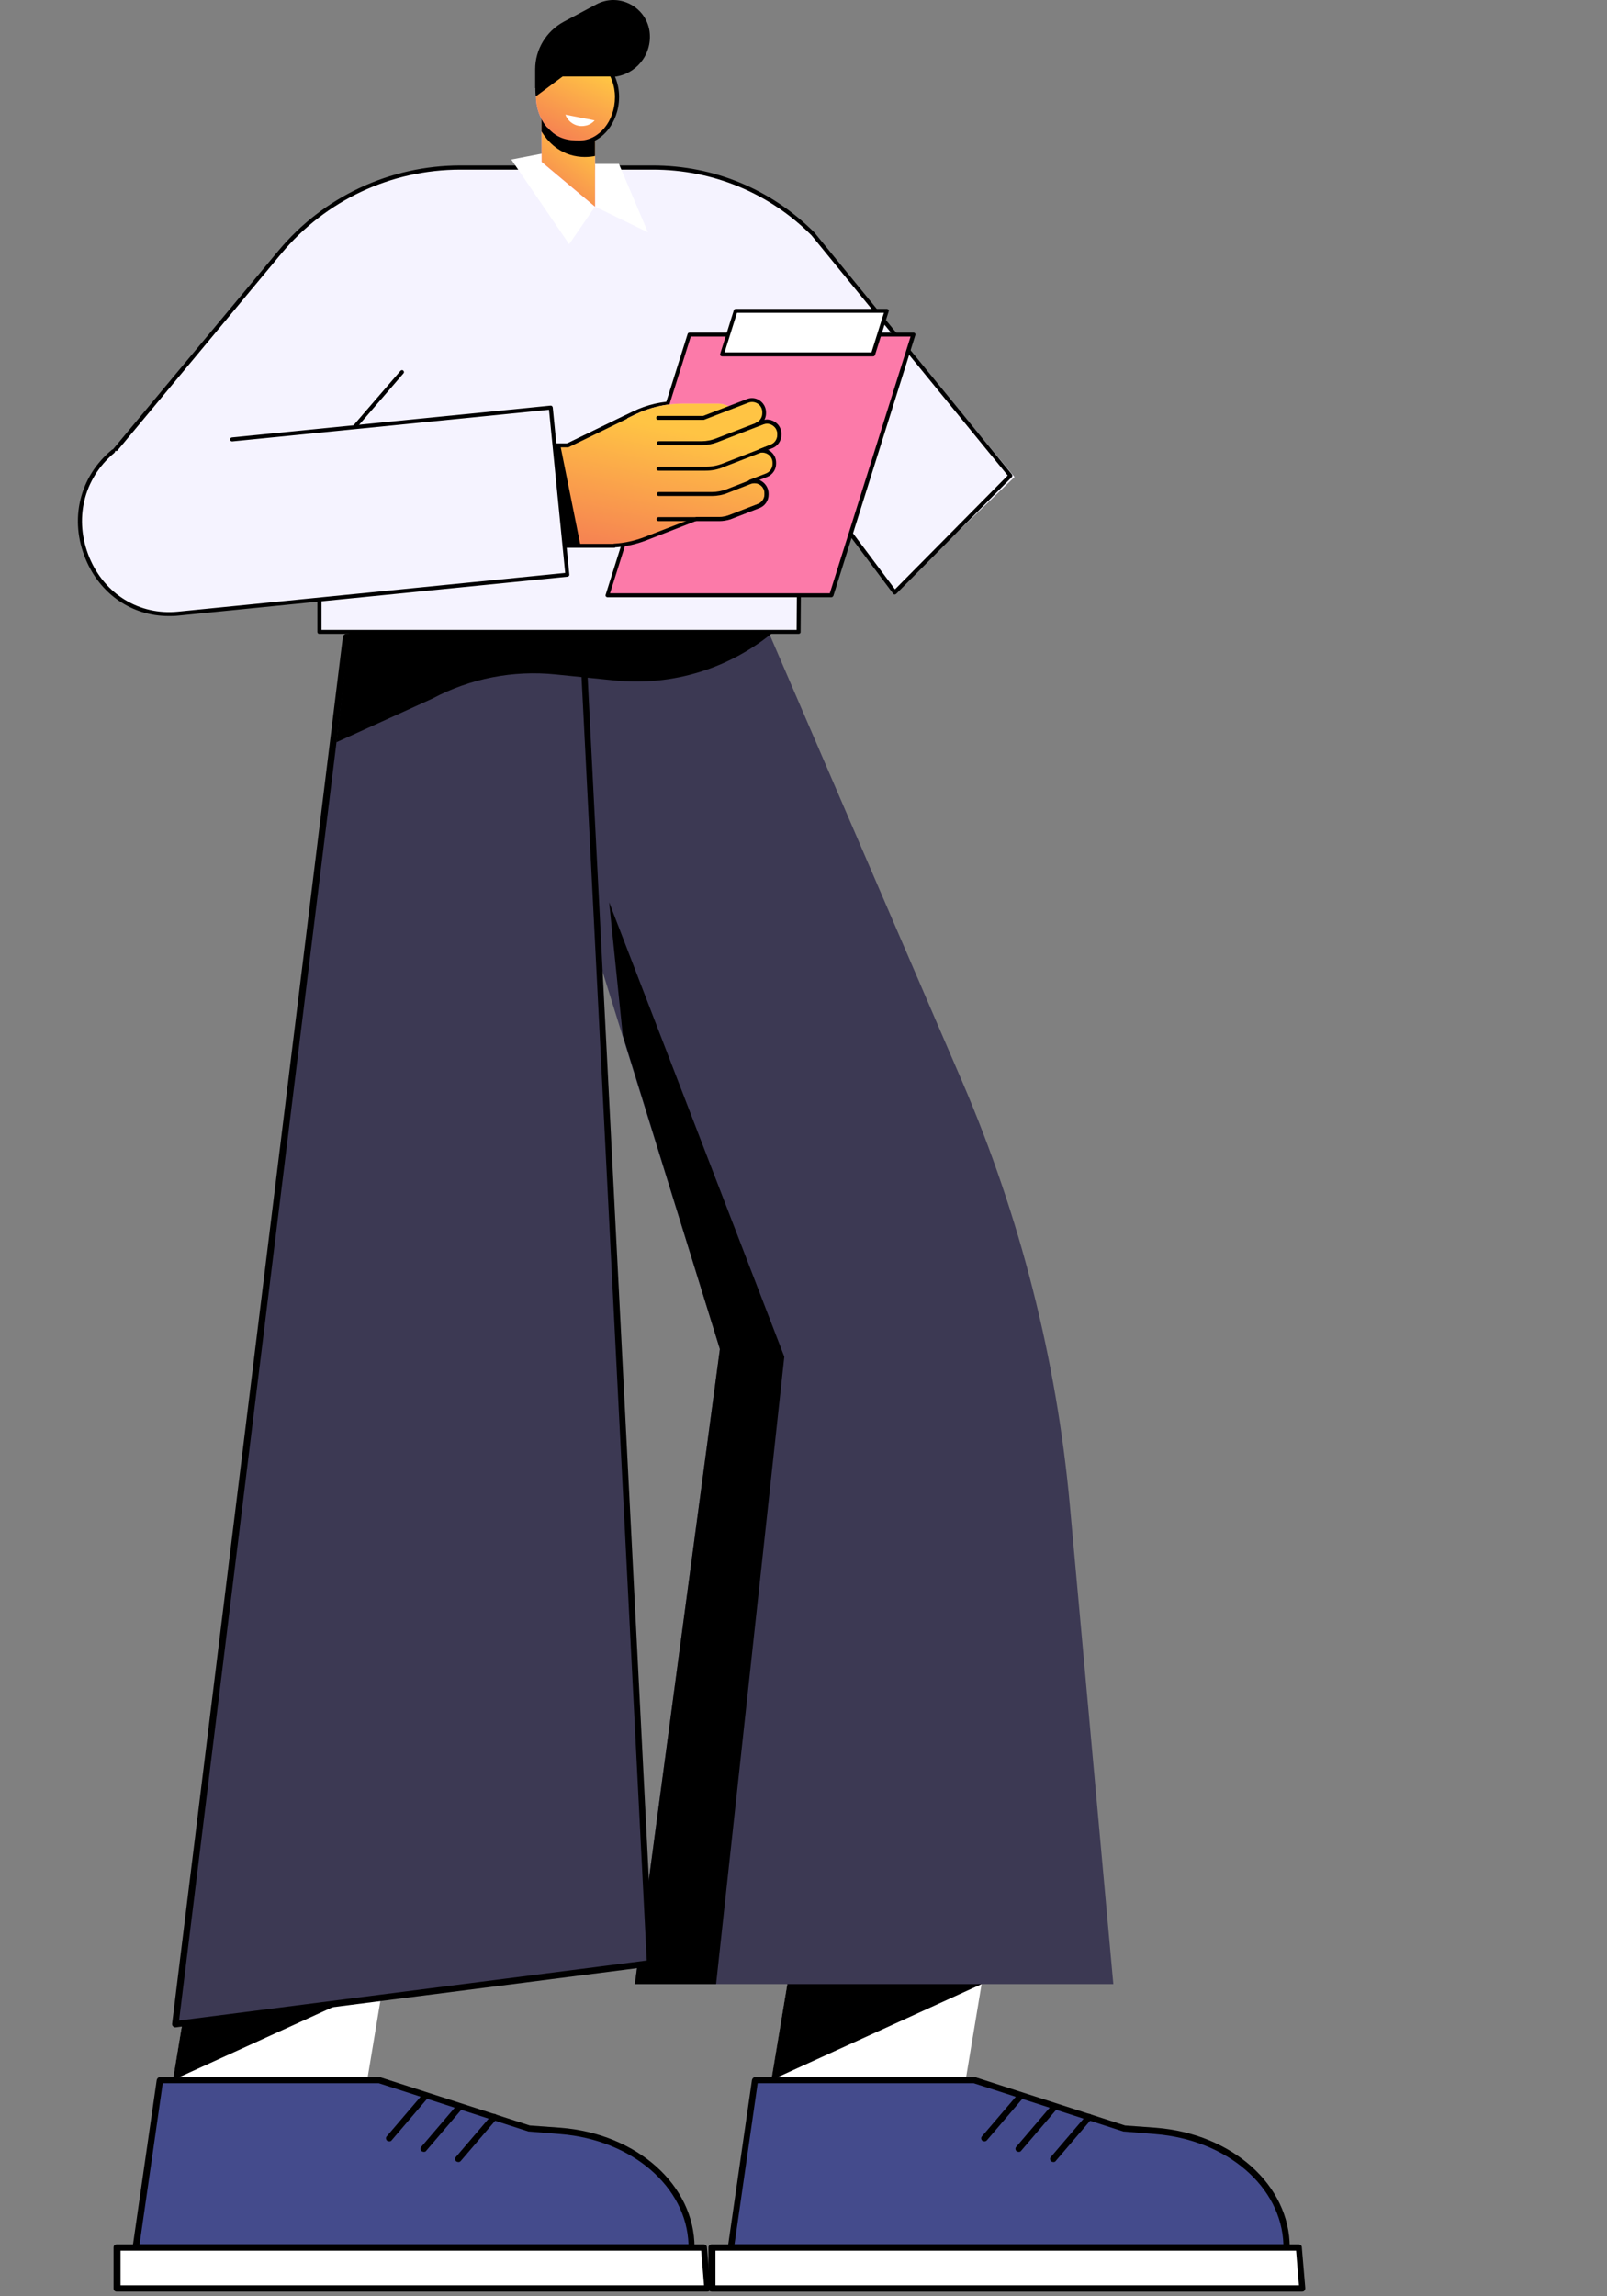 <?xml version="1.0" encoding="UTF-8"?> <svg xmlns="http://www.w3.org/2000/svg" width="301" height="430" viewBox="0 0 301 430" fill="none"><rect x="0" y="0" width="301" height="430" fill="#808080" stroke="none"/> <path d="M177.811 407.897H141.439L154.395 329.999H190.766L177.811 407.897Z" fill="white"></path> <path d="M183.875 371.537L144.473 389.509L154.397 329.999H190.769L183.875 371.537Z" fill="black"></path> <path d="M241.042 420.871H136.92L141.437 389.568H182.503L210.613 398.614L216.438 399.09C230.404 400.102 241.042 409.564 241.042 420.871Z" fill="#444B8C"></path> <path d="M241.044 421.465H136.922C136.744 421.465 136.566 421.406 136.447 421.287C136.328 421.168 136.269 420.989 136.328 420.811L140.845 389.508C140.904 389.211 141.142 388.973 141.439 388.973H182.505C182.565 388.973 182.624 388.973 182.684 388.973L210.735 398.018L216.499 398.435C230.822 399.565 241.579 409.206 241.579 420.87C241.638 421.168 241.341 421.465 241.044 421.465ZM137.576 420.275H240.39C240.034 409.504 229.812 400.696 216.381 399.625L210.556 399.149C210.497 399.149 210.438 399.149 210.438 399.149L182.386 390.103H141.915L137.576 420.275Z" fill="black"></path> <path d="M243.898 428.548H133.357V420.871H243.303L243.898 428.548Z" fill="white"></path> <path d="M243.897 429.142H133.297C132.941 429.142 132.703 428.904 132.703 428.547V420.87C132.703 420.513 132.941 420.275 133.297 420.275H243.243C243.54 420.275 243.838 420.513 243.838 420.811L244.491 428.488C244.491 428.666 244.432 428.845 244.313 428.964C244.254 429.083 244.075 429.142 243.897 429.142ZM133.951 427.952H243.303L242.768 421.466H134.011V427.952H133.951Z" fill="black"></path> <path d="M197.306 404.863C197.188 404.863 197.009 404.803 196.89 404.744C196.653 404.506 196.593 404.149 196.831 403.911L203.547 396.055C203.784 395.817 204.141 395.758 204.379 395.996C204.616 396.234 204.676 396.591 204.438 396.829L197.722 404.684C197.663 404.803 197.485 404.863 197.306 404.863Z" fill="black"></path> <path d="M190.826 402.959C190.707 402.959 190.529 402.899 190.41 402.84C190.172 402.602 190.113 402.245 190.351 402.007L197.066 394.151C197.304 393.913 197.66 393.854 197.898 394.092C198.136 394.33 198.195 394.687 197.958 394.925L191.242 402.78C191.183 402.899 191.004 402.959 190.826 402.959Z" fill="black"></path> <path d="M184.412 400.994C184.293 400.994 184.115 400.935 183.996 400.875C183.758 400.637 183.699 400.28 183.936 400.042L190.652 392.187C190.89 391.949 191.246 391.889 191.484 392.127C191.722 392.365 191.781 392.722 191.544 392.96L184.828 400.816C184.709 400.935 184.531 400.994 184.412 400.994Z" fill="black"></path> <path d="M65.723 407.897H29.352L42.248 329.999H78.679L65.723 407.897Z" fill="white"></path> <path d="M71.787 371.537L32.385 389.509L42.25 329.999H78.681L71.787 371.537Z" fill="black"></path> <path d="M129.551 420.871H25.43L29.946 389.568H71.013L99.123 398.614L104.947 399.09C118.913 400.102 129.551 409.564 129.551 420.871Z" fill="#444B8C"></path> <path d="M129.554 421.465H25.432C25.254 421.465 25.076 421.406 24.957 421.287C24.838 421.168 24.778 420.989 24.838 420.811L29.354 389.508C29.414 389.211 29.651 388.973 29.949 388.973H71.015C71.074 388.973 71.134 388.973 71.193 388.973L99.244 398.018L105.009 398.435C119.332 399.565 130.089 409.206 130.089 420.87C130.148 421.168 129.91 421.465 129.554 421.465ZM26.145 420.275H128.959C128.603 409.504 118.381 400.696 104.95 399.625L99.126 399.149C99.066 399.149 99.007 399.149 99.007 399.149L70.956 390.103H30.484L26.145 420.275Z" fill="black"></path> <path d="M132.464 428.546H21.924V420.87H131.81L132.464 428.546Z" fill="white"></path> <path d="M132.465 429.141H21.866C21.509 429.141 21.271 428.903 21.271 428.546V420.869C21.271 420.512 21.509 420.274 21.866 420.274H131.812C132.109 420.274 132.406 420.512 132.406 420.81L133.06 428.486C133.06 428.665 133 428.843 132.881 428.962C132.822 429.081 132.644 429.141 132.465 429.141ZM22.519 427.951H131.871L131.336 421.464H22.579V427.951H22.519Z" fill="black"></path> <path d="M85.871 404.862C85.752 404.862 85.574 404.802 85.455 404.743C85.217 404.505 85.158 404.148 85.395 403.91L92.111 396.054C92.349 395.816 92.705 395.757 92.943 395.995C93.181 396.233 93.24 396.59 93.002 396.828L86.287 404.683C86.168 404.802 86.049 404.862 85.871 404.862Z" fill="black"></path> <path d="M79.392 402.958C79.273 402.958 79.095 402.898 78.976 402.838C78.739 402.6 78.679 402.243 78.917 402.005L85.632 394.15C85.87 393.912 86.227 393.852 86.465 394.09C86.702 394.329 86.762 394.686 86.524 394.924L79.808 402.779C79.749 402.898 79.571 402.958 79.392 402.958Z" fill="black"></path> <path d="M72.92 400.993C72.801 400.993 72.623 400.934 72.504 400.874C72.266 400.636 72.207 400.279 72.444 400.041L79.16 392.186C79.398 391.948 79.754 391.888 79.992 392.126C80.23 392.364 80.289 392.721 80.051 392.959L73.336 400.815C73.276 400.934 73.098 400.993 72.92 400.993Z" fill="black"></path> <path d="M208.532 371.536H118.912L134.839 252.635L93 118.023H143.813L180.244 202.587C191.06 227.759 197.894 254.539 200.39 281.854L208.532 371.536Z" fill="#3C3953"></path> <path d="M146.905 254.063L114.1 168.963L116.655 193.898L134.841 252.634L118.914 371.536H134.128L146.905 254.063Z" fill="black"></path> <path d="M121.744 367.648L32.849 379.046L64.83 119.363L108.865 113.717L121.744 367.648Z" fill="#3C3953"></path> <path d="M121.822 368.239L32.927 379.637C32.75 379.66 32.566 379.624 32.425 379.462C32.292 379.359 32.203 379.13 32.24 378.945L64.22 119.262C64.249 119.019 64.454 118.752 64.749 118.714L108.725 113.076C108.902 113.053 109.027 113.097 109.16 113.2C109.293 113.303 109.375 113.472 109.397 113.649L122.336 367.573C122.381 367.927 122.117 368.201 121.822 368.239ZM33.543 378.358L121.141 367.127L108.294 114.391L65.379 119.894L33.543 378.358Z" fill="black"></path> <path d="M190.029 89.319L152.248 43.804C144.296 35.84 133.495 31.359 122.251 31.359H86.224C73.13 31.359 60.739 37.174 52.343 47.248L17.5 89.064L59.815 98.435V118.324H149.585L149.807 87.175L167.599 110.917L190.029 89.319Z" fill="#F5F3FF"></path> <path d="M149.585 118.694H59.815C59.593 118.694 59.445 118.546 59.445 118.324V98.731L17.463 89.434C17.352 89.397 17.241 89.323 17.204 89.175C17.167 89.064 17.204 88.916 17.278 88.805L52.121 46.989C60.591 36.803 73.056 30.988 86.261 30.988H122.288C133.717 30.988 144.444 35.433 152.544 43.544L189.524 88.814C189.635 88.962 189.635 89.184 189.524 89.333L167.857 111.213C167.783 111.287 167.672 111.324 167.562 111.324C167.451 111.324 167.34 111.25 167.303 111.176L150.177 88.323L149.955 118.398C149.955 118.546 149.77 118.694 149.585 118.694ZM60.184 117.954H149.215L149.437 87.175C149.437 87.027 149.548 86.879 149.696 86.842C149.844 86.805 150.029 86.842 150.103 86.953L167.635 110.361L188.748 89.036L151.989 44.063C144.074 36.137 133.495 31.766 122.288 31.766H86.261C73.241 31.766 60.998 37.507 52.676 47.507L18.24 88.879L59.925 98.101C60.11 98.138 60.221 98.286 60.221 98.472V117.954H60.184Z" fill="black"></path> <path d="M149.807 87.545C149.585 87.545 149.438 87.397 149.438 87.175V63.582C149.438 63.36 149.585 63.211 149.807 63.211C150.029 63.211 150.177 63.36 150.177 63.582V87.175C150.177 87.397 149.992 87.545 149.807 87.545Z" fill="black"></path> <path d="M66.398 80.36C66.324 80.36 66.213 80.323 66.139 80.286C65.991 80.138 65.954 79.916 66.102 79.768L75.016 69.434C75.164 69.286 75.386 69.249 75.534 69.397C75.682 69.545 75.719 69.767 75.571 69.916L66.657 80.249C66.583 80.323 66.509 80.36 66.398 80.36Z" fill="black"></path> <path d="M133.53 83.805H106.27C106.085 83.805 105.937 83.693 105.9 83.508C105.863 83.323 105.937 83.175 106.085 83.101L118.513 77.064C121.176 75.767 124.098 75.101 127.057 75.101H133.493C135.861 75.101 137.784 77.027 137.784 79.36V79.545C137.821 81.879 135.898 83.805 133.53 83.805ZM107.897 83.064H133.567C135.528 83.064 137.118 81.471 137.118 79.545V79.36C137.118 77.397 135.528 75.841 133.567 75.841H127.131C124.283 75.841 121.472 76.508 118.92 77.73L107.897 83.064Z" fill="black"></path> <path d="M113.779 111.472H155.724L171.074 62.656H129.129L113.779 111.472Z" fill="#FC7AA9"></path> <path d="M155.724 111.842H113.779C113.668 111.842 113.557 111.768 113.483 111.694C113.409 111.583 113.409 111.472 113.446 111.361L128.796 62.544C128.833 62.396 128.981 62.285 129.166 62.285H171.111C171.222 62.285 171.333 62.359 171.407 62.433C171.481 62.544 171.481 62.656 171.444 62.767L156.094 111.583C156.02 111.731 155.872 111.842 155.724 111.842ZM114.26 111.101H155.428L170.556 63.026H129.388L114.26 111.101Z" fill="black"></path> <path d="M135.232 66.359L137.785 58.248H166.081L163.528 66.359H135.232Z" fill="white"></path> <path d="M163.528 66.73H135.232C135.121 66.73 135.01 66.656 134.936 66.582C134.862 66.471 134.862 66.359 134.899 66.248L137.452 58.1C137.488 57.952 137.636 57.841 137.821 57.841H166.117C166.228 57.841 166.339 57.915 166.413 57.989C166.487 58.1 166.487 58.211 166.45 58.322L163.898 66.471C163.824 66.656 163.676 66.73 163.528 66.73ZM135.713 65.989H163.232L165.563 58.582H138.043L135.713 65.989Z" fill="black"></path> <path fill-rule="evenodd" clip-rule="evenodd" d="M142.002 79.519C142.732 79.135 143.224 78.352 143.224 77.509V77.287C143.224 75.694 141.596 74.583 140.117 75.175L136.967 76.392C136.284 75.884 135.44 75.582 134.53 75.582H127.761C124.691 75.582 121.695 76.286 118.958 77.62L107.051 83.413H90.154V102.228H107.123V102.25H115.076L115.114 102.177C117.11 102.055 119.071 101.628 120.955 100.917L130.597 97.176H134.791C135.457 97.176 136.122 97.028 136.751 96.805L142.188 94.694C143.039 94.361 143.631 93.509 143.631 92.583V92.361C143.631 90.768 142.003 89.657 140.524 90.25L136.159 91.953C135.425 92.229 134.641 92.403 133.848 92.455C134.631 92.403 135.389 92.229 136.122 91.954L143.668 89.028C144.519 88.694 145.111 87.842 145.111 86.916V86.694C145.111 85.269 143.806 84.229 142.472 84.451L144.518 83.657C145.406 83.323 145.998 82.472 145.998 81.509V81.323C145.998 79.694 144.407 78.583 142.891 79.175L142.002 79.519Z" fill="#FDA4FF"></path> <path fill-rule="evenodd" clip-rule="evenodd" d="M142.002 79.519C142.732 79.135 143.224 78.352 143.224 77.509V77.287C143.224 75.694 141.596 74.583 140.117 75.175L136.967 76.392C136.284 75.884 135.44 75.582 134.53 75.582H127.761C124.691 75.582 121.695 76.286 118.958 77.62L107.051 83.413H90.154V102.228H107.123V102.25H115.076L115.114 102.177C117.11 102.055 119.071 101.628 120.955 100.917L130.597 97.176H134.791C135.457 97.176 136.122 97.028 136.751 96.805L142.188 94.694C143.039 94.361 143.631 93.509 143.631 92.583V92.361C143.631 90.768 142.003 89.657 140.524 90.25L136.159 91.953C135.425 92.229 134.641 92.403 133.848 92.455C134.631 92.403 135.389 92.229 136.122 91.954L143.668 89.028C144.519 88.694 145.111 87.842 145.111 86.916V86.694C145.111 85.269 143.806 84.229 142.472 84.451L144.518 83.657C145.406 83.323 145.998 82.472 145.998 81.509V81.323C145.998 79.694 144.407 78.583 142.891 79.175L142.002 79.519Z" fill="url(#paint0_linear_2070_729)"></path> <path d="M108.712 102.064H94.582V83.249L104.939 83.323L108.712 102.064Z" fill="black"></path> <path d="M132.124 88.138H123.358C123.136 88.138 122.988 87.99 122.988 87.768C122.988 87.546 123.136 87.397 123.358 87.397H132.124C133.234 87.397 134.307 87.212 135.342 86.805L144.404 83.286C145.144 82.99 145.625 82.286 145.625 81.471V81.286C145.625 80.657 145.329 80.064 144.774 79.694C144.257 79.323 143.591 79.249 142.999 79.471L134.381 82.805C133.419 83.175 132.42 83.36 131.422 83.36H123.395C123.173 83.36 123.025 83.212 123.025 82.99C123.025 82.768 123.173 82.62 123.395 82.62H131.422C132.346 82.62 133.271 82.434 134.122 82.101L142.74 78.768C143.554 78.434 144.478 78.545 145.218 79.064C145.958 79.545 146.365 80.397 146.365 81.249V81.434C146.365 82.546 145.662 83.546 144.663 83.916L135.601 87.434C134.492 87.916 133.345 88.138 132.124 88.138Z" fill="black"></path> <path d="M134.751 97.583H123.358C123.136 97.583 122.988 97.435 122.988 97.213C122.988 96.99 123.136 96.842 123.358 96.842H134.751C135.379 96.842 135.971 96.731 136.563 96.509L142 94.398C142.74 94.101 143.221 93.398 143.221 92.62V92.398C143.221 91.768 142.925 91.175 142.407 90.842C141.889 90.472 141.224 90.398 140.632 90.62L136.267 92.324C135.342 92.694 134.344 92.879 133.345 92.879H123.395C123.173 92.879 123.025 92.731 123.025 92.509C123.025 92.287 123.173 92.138 123.395 92.138H133.345C134.27 92.138 135.157 91.953 136.008 91.657L140.373 89.953C141.187 89.62 142.111 89.731 142.814 90.249C143.517 90.731 143.961 91.546 143.961 92.435V92.657C143.961 93.731 143.295 94.731 142.259 95.138L136.822 97.25C136.193 97.435 135.49 97.583 134.751 97.583Z" fill="black"></path> <path d="M115.11 102.583H90.143C89.921 102.583 89.773 102.435 89.773 102.213V83.397C89.773 83.286 89.81 83.212 89.884 83.138C89.958 83.064 90.032 83.027 90.143 83.027H106.307L117.034 77.805C117.219 77.731 117.441 77.805 117.515 77.99C117.589 78.175 117.515 78.397 117.33 78.471L106.529 83.731C106.492 83.768 106.418 83.768 106.381 83.768H90.476V101.842H114.889C114.926 101.805 114.999 101.805 115.036 101.805C116.997 101.694 118.957 101.25 120.77 100.546L130.35 96.842C130.387 96.842 130.424 96.805 130.498 96.805H134.714C135.343 96.805 135.935 96.694 136.527 96.472L141.964 94.361C142.704 94.064 143.185 93.361 143.185 92.583V92.361C143.185 91.731 142.889 91.175 142.408 90.805C141.89 90.435 141.261 90.361 140.669 90.546C140.484 90.62 140.263 90.509 140.189 90.323C140.115 90.138 140.226 89.916 140.41 89.842L143.48 88.657C144.22 88.361 144.701 87.657 144.701 86.879V86.657C144.701 86.101 144.479 85.583 144.035 85.212C143.591 84.842 143.037 84.694 142.482 84.768C142.297 84.805 142.112 84.694 142.075 84.509C142.038 84.323 142.112 84.138 142.297 84.064L144.368 83.249C145.108 82.953 145.589 82.249 145.589 81.434V81.249C145.589 80.62 145.293 80.027 144.738 79.657C144.22 79.286 143.554 79.212 142.963 79.434L141.927 79.842C141.742 79.916 141.52 79.842 141.446 79.62C141.372 79.434 141.446 79.212 141.631 79.138C142.334 78.842 142.778 78.138 142.778 77.397V77.175C142.778 76.545 142.482 75.953 141.964 75.619C141.446 75.249 140.78 75.175 140.189 75.397L131.94 78.582C131.903 78.582 131.866 78.62 131.792 78.62H127.465C127.428 78.62 127.391 78.62 127.354 78.62H123.285C123.063 78.62 122.915 78.471 122.915 78.249C122.915 78.027 123.063 77.879 123.285 77.879H127.465C127.502 77.879 127.538 77.879 127.575 77.879H131.718L139.893 74.731C140.706 74.397 141.631 74.508 142.334 75.027C143.037 75.508 143.48 76.323 143.48 77.212V77.434C143.48 77.842 143.37 78.249 143.185 78.62C143.85 78.508 144.553 78.657 145.108 79.064C145.848 79.546 146.255 80.397 146.255 81.249V81.434C146.255 82.546 145.552 83.546 144.553 83.916L143.813 84.212C144.035 84.323 144.257 84.434 144.442 84.62C145.034 85.138 145.367 85.842 145.367 86.62V86.842C145.367 87.916 144.701 88.916 143.665 89.323L142.223 89.879C142.408 89.953 142.556 90.064 142.741 90.175C143.443 90.694 143.85 91.472 143.85 92.324V92.546C143.85 93.62 143.185 94.62 142.149 95.027L136.712 97.138C136.046 97.398 135.343 97.509 134.64 97.509H130.498L120.992 101.213C119.142 101.916 117.182 102.361 115.184 102.509C115.221 102.583 115.147 102.583 115.11 102.583Z" fill="black"></path> <path d="M33.293 114.916L106.234 107.619L103.127 76.322L21.161 84.508C8.363 95.175 16.907 116.546 33.293 114.916Z" fill="#F5F3FF"></path> <path d="M31.591 115.361C24.786 115.361 18.794 111.323 16.056 104.731C12.949 97.323 14.873 89.286 20.939 84.249C21.087 84.1 21.346 84.138 21.457 84.286C21.605 84.434 21.568 84.693 21.42 84.804C15.613 89.619 13.8 97.323 16.759 104.434C19.607 111.286 26.117 115.25 33.293 114.546L105.864 107.286L102.831 76.73L43.502 82.656C43.28 82.656 43.132 82.545 43.095 82.323C43.058 82.138 43.206 81.952 43.428 81.915L103.127 75.952C103.238 75.952 103.312 75.989 103.386 76.026C103.46 76.1 103.497 76.174 103.534 76.285L106.641 107.583C106.678 107.768 106.53 107.953 106.308 107.99L33.367 115.287C32.775 115.361 32.183 115.361 31.591 115.361Z" fill="black"></path> <path d="M111.451 38.692L106.605 45.73L95.768 29.877L105.533 27.988L111.451 38.692Z" fill="white"></path> <path d="M111.449 38.693L121.362 43.508L115.925 30.692H111.412L111.449 38.693Z" fill="white"></path> <path d="M121.732 6.877C121.732 11.062 118.366 14.432 114.187 14.432H110.784L100.242 16.506V12.988C100.242 9.247 102.314 5.84 105.605 4.062L111.709 0.802C116.258 -1.605 121.732 1.691 121.732 6.877Z" fill="black"></path> <path d="M101.463 30.322L111.45 38.693V20.803H101.426L101.463 30.322Z" fill="#FDA4FF"></path> <path d="M101.463 30.322L111.45 38.693V20.803H101.426L101.463 30.322Z" fill="url(#paint1_linear_2070_729)"></path> <path d="M101.426 24.618V20.803H111.45V29.211C110.562 29.396 108.749 29.618 106.678 28.952C103.423 27.878 101.87 25.322 101.426 24.618Z" fill="black"></path> <path d="M108.01 26.47C112.218 26.47 115.63 22.689 115.63 18.025C115.63 13.361 112.218 9.581 108.01 9.581C103.802 9.581 100.391 13.361 100.391 18.025C100.391 22.689 103.802 26.47 108.01 26.47Z" fill="#FDA4FF"></path> <path d="M108.01 26.47C112.218 26.47 115.63 22.689 115.63 18.025C115.63 13.361 112.218 9.581 108.01 9.581C103.802 9.581 100.391 13.361 100.391 18.025C100.391 22.689 103.802 26.47 108.01 26.47Z" fill="url(#paint2_linear_2070_729)"></path> <path d="M111.377 22.544C110.933 23.062 110.304 23.433 109.601 23.544C108.011 23.877 106.457 22.951 105.902 21.47L111.377 22.544Z" fill="white"></path> <path d="M108.047 8.173C103.756 8.173 100.279 12.025 100.279 16.803C100.279 17.247 100.316 17.655 100.353 18.062L105.384 14.321H115.518C114.557 10.765 111.561 8.173 108.047 8.173Z" fill="black"></path> <path d="M108.492 27.063C106.346 27.063 104.09 26.767 102.093 24.47C101.945 24.322 101.982 24.1 102.13 23.952C102.277 23.803 102.499 23.84 102.647 23.989C104.46 26.063 106.531 26.322 108.492 26.322C112.19 26.322 115.186 22.692 115.186 18.174C115.186 13.803 112.116 10.248 108.381 10.248C105.976 10.248 103.794 11.692 102.536 14.062C102.425 14.248 102.203 14.322 102.056 14.211C101.871 14.1 101.797 13.877 101.908 13.729C103.276 11.136 105.754 9.507 108.418 9.507C112.597 9.507 115.963 13.396 115.963 18.174C115.926 23.1 112.597 27.063 108.492 27.063Z" fill="black"></path> <path d="M115.027 127.408L104.079 126.297C96.126 125.482 88.1 127.037 80.998 130.815L63 139L65.5 118H145.284C136.924 125.148 125.976 128.556 115.027 127.408Z" fill="black"></path> <defs> <linearGradient id="paint0_linear_2070_729" x1="138.197" y1="82.962" x2="131.5" y2="114.029" gradientUnits="userSpaceOnUse"> <stop stop-color="#FFC444"></stop> <stop offset="0.996" stop-color="#F36F56"></stop> </linearGradient> <linearGradient id="paint1_linear_2070_729" x1="110.049" y1="26.024" x2="99.666" y2="39.187" gradientUnits="userSpaceOnUse"> <stop stop-color="#FFC444"></stop> <stop offset="0.996" stop-color="#F36F56"></stop> </linearGradient> <linearGradient id="paint2_linear_2070_729" x1="113.501" y1="14.509" x2="105.537" y2="30.768" gradientUnits="userSpaceOnUse"> <stop stop-color="#FFC444"></stop> <stop offset="0.996" stop-color="#F36F56"></stop> </linearGradient> </defs> </svg> 